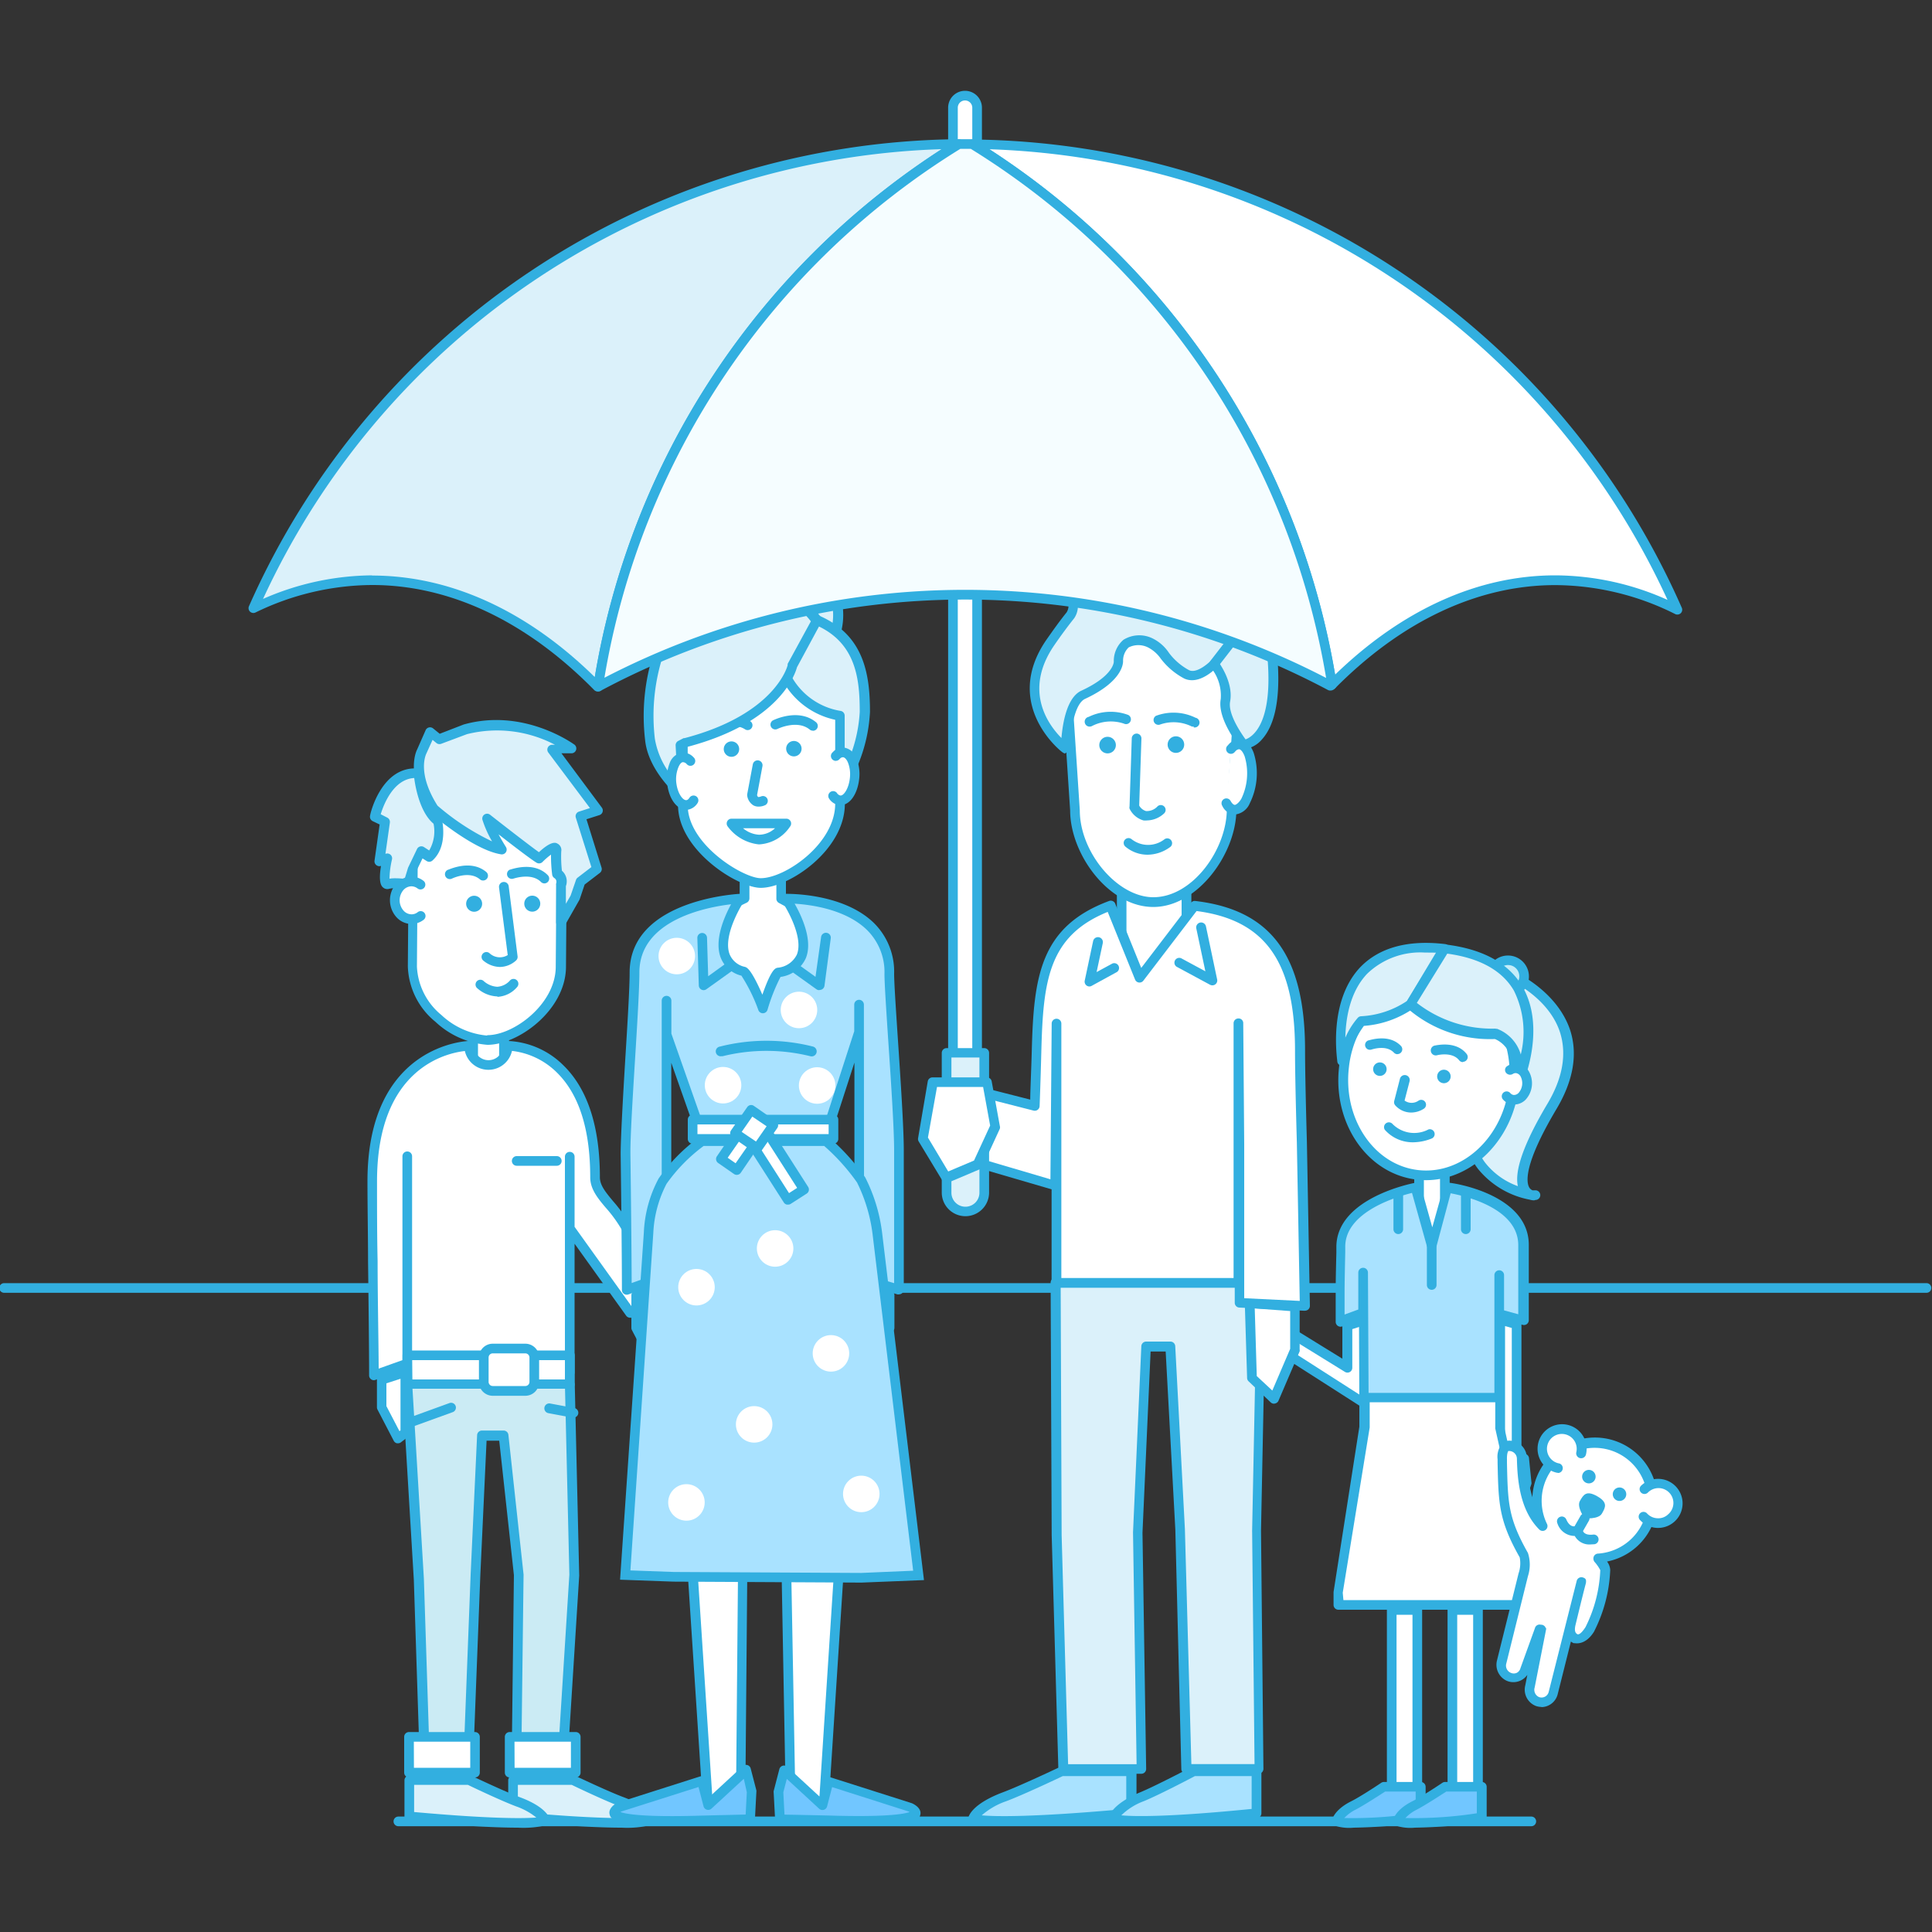 <svg id="Layer_1" data-name="Layer 1" xmlns="http://www.w3.org/2000/svg" xmlns:xlink="http://www.w3.org/1999/xlink" viewBox="0 0 200 200"><rect x="0" y="0" width="200" height="200" fill="#333333" stroke="none"/><defs><style>.cls-1{fill:none;}.cls-2{fill:#32afe0;}.cls-3{fill:#fff;}.cls-4{fill:#cbebf4;}.cls-5{fill:#6ebdff;}.cls-6{fill:#dbf1fa;}.cls-7{fill:#a9e2ff;}.cls-8{fill:#c5edf9;}.cls-9{fill:#71c6ff;}.cls-10{fill:#f5fdff;}.cls-11{clip-path:url(#clip-path);}</style><clipPath id="clip-path"><rect class="cls-1" x="300.11" y="0.09" width="200" height="200"/></clipPath></defs><title>1006</title><path class="cls-2" d="M199.43,133.83H.43a.5.5,0,0,1,0-1h199a.5.5,0,0,1,0,1Z"/><path class="cls-2" d="M158.52,189.05H41.24a.5.5,0,0,1,0-1H158.52a.5.5,0,0,1,0,1Z"/><rect class="cls-3" x="48.98" y="105.54" width="3.19" height="5.39"/><path class="cls-2" d="M52.17,111.44H49a.5.5,0,0,1-.5-.5v-5.39a.5.5,0,0,1,.5-.5h3.19a.5.5,0,0,1,.5.5v5.39A.5.5,0,0,1,52.17,111.44Zm-2.69-1h2.19V106H49.48Z"/><path class="cls-3" d="M50.43,107.66h0c-3.11,0-7.77-3.45-7.74-7.6l.08-10.58A7.56,7.56,0,0,1,50.37,82h.26a7.56,7.56,0,0,1,7.48,7.6L58,100.18C58,104.33,53.33,107.68,50.43,107.66Z"/><path class="cls-2" d="M50.46,108.16h0a8.84,8.84,0,0,1-5.38-2.38,7.7,7.7,0,0,1-2.86-5.72l.08-10.58a8,8,0,0,1,2.41-5.66,8.07,8.07,0,0,1,5.7-2.32h.26a8.06,8.06,0,0,1,8,8.1l-.08,10.58C58.5,104.61,53.64,108.16,50.46,108.16Zm0-1h0c2.72,0,7-3.18,7.07-7l.08-10.58a7.06,7.06,0,0,0-7-7.09h-.26a6.83,6.83,0,0,0-5,2,7,7,0,0,0-2.11,5l-.08,10.58a6.89,6.89,0,0,0,2.53,5,7.94,7.94,0,0,0,4.72,2.13Z"/><circle class="cls-2" cx="49.08" cy="93.55" r="0.83" transform="translate(-44.85 141.9) rotate(-89.55)"/><circle class="cls-2" cx="55.1" cy="93.55" r="0.83" transform="translate(-38.88 147.91) rotate(-89.55)"/><path class="cls-3" d="M65.23,135.92h3.46s-1.51-3.82-3.46-8c-1.4-3-3.63-4.17-3.63-6,0-13.82-9-13.61-9-13.61a2,2,0,0,1-4,0s-10,.11-10,14c0,2.82,0,5.62.06,8.25.06,5,.11,9.31.11,11.84l3.46-1.24v.93H59V127.2Z"/><path class="cls-2" d="M38.71,142.88a.5.5,0,0,1-.5-.5c0-2.78-.06-7.78-.11-11.84,0-2.63-.06-5.44-.06-8.26,0-14.24,10.43-14.52,10.53-14.52a.61.61,0,0,1,.35.14.5.5,0,0,1,.15.35,1.5,1.5,0,1,0,3,0,.5.5,0,0,1,.49-.49,8.64,8.64,0,0,1,5.77,2.53c2.5,2.44,3.77,6.34,3.77,11.58,0,.82.57,1.52,1.37,2.48a15.05,15.05,0,0,1,2.22,3.33c1.93,4.17,3.46,8,3.47,8.05a.5.5,0,0,1-.46.68H65.23a.5.5,0,0,1-.41-.21l-5.34-7.45v13.31a.5.5,0,0,1-.5.5H42.17a.5.5,0,0,1-.5-.5v-.22l-2.79,1A.5.5,0,0,1,38.71,142.88Zm9.42-34.08c-1.91.21-9.1,1.77-9.1,13.49,0,2.82,0,5.62.06,8.25,0,3.73.1,8.27.11,11.14l2.46-.88v-21.1a.5.5,0,0,1,1,0v21.88H58.48V119.74a.5.5,0,0,1,1,0V127l6,8.37h2.46c-.52-1.28-1.73-4.21-3.17-7.32A14,14,0,0,0,62.69,125c-.85-1-1.59-1.94-1.59-3.12,0-5-1.17-8.62-3.47-10.87A7.86,7.86,0,0,0,53,108.79a2.5,2.5,0,0,1-4.88,0Z"/><rect class="cls-3" x="42.17" y="140.3" width="16.81" height="3"/><path class="cls-2" d="M59,143.8H42.17a.5.5,0,0,1-.5-.5v-3a.5.5,0,0,1,.5-.5H59a.5.5,0,0,1,.5.5v3A.5.5,0,0,1,59,143.8Zm-16.31-1H58.48v-2H42.67Z"/><polygon class="cls-4" points="58.13 183.83 53.45 183.83 53.7 163.07 52.13 148.64 49.89 148.64 49.22 163.07 48.42 183.83 44.03 183.83 43.38 163.49 42.17 143.3 58.98 143.3 59.44 163.07 58.13 183.83"/><path class="cls-2" d="M58.13,184.33H53.45a.5.5,0,0,1-.5-.51l.25-20.76-1.52-13.92H50.37l-.65,14-.8,20.76a.5.5,0,0,1-.5.48H44a.5.5,0,0,1-.5-.48l-.66-20.34-1.21-20.18a.5.5,0,0,1,.5-.53H59a.5.5,0,0,1,.5.49l.46,19.77-1.31,20.81A.5.5,0,0,1,58.13,184.33Zm-4.18-1h3.71L58.94,163l-.45-19.24H42.7l1.18,19.66.64,19.87h3.42L48.72,163l.67-14.43a.5.5,0,0,1,.5-.48h2.24a.5.5,0,0,1,.5.45L54.2,163Z"/><rect class="cls-3" x="42.34" y="179.83" width="6.83" height="3.7"/><path class="cls-2" d="M49.18,184H42.34a.5.5,0,0,1-.5-.5v-3.7a.5.5,0,0,1,.5-.5h6.83a.5.5,0,0,1,.5.5v3.7A.5.5,0,0,1,49.18,184Zm-6.33-1h5.83v-2.7H42.84Z"/><rect class="cls-3" x="52.76" y="179.83" width="6.83" height="3.7"/><path class="cls-2" d="M59.6,184H52.76a.5.5,0,0,1-.5-.5v-3.7a.5.5,0,0,1,.5-.5H59.6a.5.5,0,0,1,.5.5v3.7A.5.5,0,0,1,59.6,184Zm-6.33-1H59.1v-2.7H53.26Z"/><rect class="cls-3" x="50.04" y="139.6" width="5.24" height="4.39" rx="0.92" ry="0.92"/><path class="cls-2" d="M54.36,144.49H51a1.43,1.43,0,0,1-1.42-1.42v-2.54A1.43,1.43,0,0,1,51,139.1h3.39a1.43,1.43,0,0,1,1.42,1.42v2.54A1.43,1.43,0,0,1,54.36,144.49ZM51,140.1a.43.43,0,0,0-.42.42v2.54a.43.43,0,0,0,.42.42h3.39a.43.43,0,0,0,.42-.42v-2.54a.43.43,0,0,0-.42-.42Z"/><path class="cls-2" d="M57.63,120.68H53.49a.5.5,0,0,1,0-1h4.15a.5.5,0,0,1,0,1Z"/><line class="cls-5" x1="42.63" y1="147.22" x2="46.71" y2="145.74"/><path class="cls-2" d="M42.63,147.72a.5.5,0,0,1-.17-1l4.08-1.48a.5.5,0,0,1,.34.94l-4.08,1.48A.5.5,0,0,1,42.63,147.72Z"/><line class="cls-3" x1="56.85" y1="145.79" x2="59.31" y2="146.25"/><path class="cls-2" d="M59.32,146.75h-.09l-2.46-.46a.5.5,0,0,1,.18-1l2.46.46a.5.5,0,0,1-.09,1Z"/><path class="cls-2" d="M50,91.15a.5.5,0,0,1-.32-.12c-1.11-.94-2.87-.09-2.89-.08a.5.5,0,0,1-.45-.9c.1,0,2.37-1.15,4,.22a.5.5,0,0,1-.32.88Z"/><path class="cls-2" d="M56.34,91.45A.5.5,0,0,1,56,91.3c-1-1-2.85-.34-2.87-.34a.5.5,0,0,1-.36-.93c.1,0,2.46-.94,3.94.57a.5.5,0,0,1-.36.85Z"/><path class="cls-2" d="M51.76,100.1a2.73,2.73,0,0,1-1.69-.63.5.5,0,1,1,.61-.79,1.56,1.56,0,0,0,1.88.19l-.9-7a.5.5,0,0,1,1-.13L53.58,99a.5.5,0,0,1-.16.43A2.54,2.54,0,0,1,51.76,100.1Z"/><path class="cls-2" d="M51.47,103.15a3.3,3.3,0,0,1-2.12-.9.5.5,0,0,1,.7-.71h0a2.3,2.3,0,0,0,1.42.61h0a1.9,1.9,0,0,0,1.33-.66.5.5,0,1,1,.72.7,2.85,2.85,0,0,1-2,1Z"/><polygon class="cls-3" points="41.99 142.04 41.99 148.31 41.21 148.91 39.53 145.68 39.53 142.83 41.99 142.04"/><path class="cls-2" d="M41.21,149.41h-.11a.5.5,0,0,1-.34-.26l-1.68-3.23a.5.5,0,0,1-.06-.23v-2.85a.5.5,0,0,1,.35-.48l2.46-.8a.5.5,0,0,1,.65.48v6.27a.5.5,0,0,1-.2.4l-.78.6A.5.5,0,0,1,41.21,149.41ZM40,145.56l1.35,2.59.11-.08v-5.34L40,143.2Z"/><path class="cls-6" d="M53.11,188V184.3h6.16s3.46,1.65,5.09,2.26c2.59,1,2.81,2,2.81,2S65.56,189.17,53.11,188Z"/><path class="cls-2" d="M64.36,189.2c-2.08,0-5.54-.15-11.3-.67a.5.5,0,0,1-.45-.5V184.3a.5.5,0,0,1,.5-.5h6.16a.5.5,0,0,1,.22,0s3.46,1.65,5.05,2.24c2.7,1,3.08,2.1,3.13,2.31a.5.5,0,0,1-.3.58A10.41,10.41,0,0,1,64.36,189.2Zm-10.75-1.62c8,.72,11.37.67,12.65.57A7,7,0,0,0,64.19,187c-1.5-.56-4.43-1.95-5-2.23H53.61Z"/><path class="cls-6" d="M42.37,188V184.3h6.16S52,186,53.62,186.56c2.59,1,2.81,2,2.81,2S54.81,189.17,42.37,188Z"/><path class="cls-2" d="M53.62,189.2c-2.08,0-5.54-.15-11.3-.67a.5.5,0,0,1-.45-.5V184.3a.5.5,0,0,1,.5-.5h6.16a.5.5,0,0,1,.22,0s3.46,1.65,5.05,2.24c2.7,1,3.08,2.1,3.13,2.31a.5.5,0,0,1-.3.58A10.41,10.41,0,0,1,53.62,189.2Zm-10.75-1.62c8,.72,11.37.67,12.65.57A7,7,0,0,0,53.44,187c-1.5-.56-4.43-1.95-5-2.23H42.87Z"/><path class="cls-6" d="M44.91,83.77S49.24,87.53,52,88a15.85,15.85,0,0,1-1.59-3.19s4.57,3.61,5.44,4.12c0,0,1.82-1.84,1.75-.75a13.91,13.91,0,0,0,.1,2.35,1,1,0,0,1,.39,1.15l0,3.81L59.5,93l.6-1.72,1.7-1.3-1.71-5.45,1.81-.58-4.73-6.31,2-.08s-5-3.69-11-2l-2.71,1-.91-.74-.9,2.07S42.53,80.06,44.91,83.77Z"/><path class="cls-2" d="M58.07,95.95l-.13,0a.5.5,0,0,1-.37-.48V91.63a.49.49,0,0,1,0-.16.46.46,0,0,0-.18-.57.52.52,0,0,1-.23-.36,15.1,15.1,0,0,1-.12-2.07,7.34,7.34,0,0,0-.88.76.5.5,0,0,1-.61.08c-.56-.33-2.52-1.83-3.94-2.94.38.71.76,1.3.76,1.31a.5.5,0,0,1,0,.54.5.5,0,0,1-.5.22c-2.88-.45-7.17-4.15-7.35-4.31a.51.51,0,0,1-.09-.11c-2.51-3.91-1.31-6.33-1.25-6.43l.88-2a.5.5,0,0,1,.77-.19l.69.56L48,75c6.15-1.73,11.24,1.93,11.46,2.08a.5.5,0,0,1-.27.9l-1.07,0L62.3,83.6a.5.5,0,0,1-.25.78l-1.34.43,1.56,5a.5.5,0,0,1-.17.55l-1.58,1.21L60,93.12l-1.47,2.58A.5.5,0,0,1,58.07,95.95Zm.51-4.24v1.85l.49-.85.56-1.63a.5.5,0,0,1,.17-.23l1.42-1.09-1.61-5.11a.5.5,0,0,1,.32-.63l1.14-.37-4.31-5.75a.5.5,0,0,1,.38-.8h.31A12.86,12.86,0,0,0,48.34,76l-2.67,1a.5.5,0,0,1-.49-.08l-.4-.33L44.14,78c-.05.11-1,2,1.15,5.4a25.2,25.2,0,0,0,5.65,3.7,11.19,11.19,0,0,1-1-2.24.5.5,0,0,1,.79-.52c1.13.89,4,3.12,5.06,3.88,1.26-1.18,1.74-1,1.9-.9a.75.75,0,0,1,.41.82,12.88,12.88,0,0,0,.07,2A1.45,1.45,0,0,1,58.59,91.71Z"/><path class="cls-6" d="M45.32,85s.57,2.42-.82,3.7l-.9-.57L42.69,90l-.48,1.56a5.51,5.51,0,0,0-2.05,0c-.71.23-.06-2.69-.06-2.69l-.83.34.58-4.1-1-.53s1.06-4.8,4.5-4.5C43.3,80,43.62,83.76,45.32,85Z"/><path class="cls-2" d="M42.21,92h-.09a4.84,4.84,0,0,0-1.8,0,.68.68,0,0,1-.68-.14c-.13-.12-.49-.44-.2-2.22a.51.51,0,0,1-.48-.08.5.5,0,0,1-.19-.46l.53-3.75L38.57,85a.5.5,0,0,1-.26-.55c0-.21,1.2-5.22,5-4.89a.5.5,0,0,1,.45.46c.08,1,.57,3.69,1.81,4.58a.5.5,0,0,1,.2.29c0,.11.62,2.72-1,4.19a.5.5,0,0,1-.61.05l-.42-.27-.66,1.36-.45,1.49A.5.5,0,0,1,42.21,92ZM41,90.92a7.38,7.38,0,0,1,.89.06l.35-1.15.93-1.94a.5.5,0,0,1,.72-.2l.54.35a3.92,3.92,0,0,0,.45-2.77c-1.38-1.15-1.87-3.69-2-4.73-2.16.12-3.17,2.76-3.47,3.75l.68.35a.5.5,0,0,1,.27.51l-.46,3.24h0a.5.5,0,0,1,.68.57,9.64,9.64,0,0,0-.26,2A4,4,0,0,1,41,90.92Z"/><path class="cls-3" d="M43.55,94.83a1.58,1.58,0,0,1-1,.33,2,2,0,0,1,0-3.9,1.58,1.58,0,0,1,1,.34"/><path class="cls-2" d="M42.59,95.65h0A2.12,2.12,0,0,1,41,94.9a2.63,2.63,0,0,1,0-3.42,2.16,2.16,0,0,1,1.6-.73,2.07,2.07,0,0,1,1.26.45.5.5,0,0,1-.61.79,1.08,1.08,0,0,0-.66-.24h0a1.13,1.13,0,0,0-.84.4,1.63,1.63,0,0,0,0,2.09,1.13,1.13,0,0,0,.84.41,1,1,0,0,0,.66-.23.5.5,0,0,1,.6.8A2.08,2.08,0,0,1,42.59,95.65Z"/><polygon class="cls-3" points="131.84 139.23 131.87 136.84 139.49 141.55 139.49 137.17 141.21 136.62 141.21 145.23 131.84 139.23"/><path class="cls-2" d="M141.21,145.73a.5.5,0,0,1-.27-.08l-9.37-6a.5.5,0,0,1-.23-.43l0-2.38a.5.5,0,0,1,.76-.42l6.86,4.23v-3.48a.5.5,0,0,1,.35-.48l1.72-.55a.5.5,0,0,1,.65.48v8.61a.5.5,0,0,1-.5.5ZM132.35,139l8.36,5.36v-7l-.72.23v4a.5.5,0,0,1-.76.43l-6.87-4.24Z"/><polygon class="cls-3" points="155.25 150.71 156.98 150.71 156.98 137.08 155.25 136.62 155.25 150.71"/><path class="cls-2" d="M157,151.21h-1.72a.5.5,0,0,1-.5-.5V136.62a.5.5,0,0,1,.63-.48l1.72.47a.5.5,0,0,1,.37.48v13.63A.5.5,0,0,1,157,151.21Zm-1.22-1h.72V137.47l-.72-.2Z"/><polygon class="cls-3" points="155.9 150.5 156.45 155.97 157.08 156.43 158.06 153.49 157.81 151.01 155.9 150.5"/><path class="cls-2" d="M157.08,156.93a.5.5,0,0,1-.29-.1l-.64-.46a.5.5,0,0,1-.2-.35l-.55-5.47A.5.5,0,0,1,156,150l1.91.51a.5.5,0,0,1,.37.43l.25,2.48a.51.51,0,0,1,0,.21l-1,2.94a.5.5,0,0,1-.32.32Zm-.62-5.76.43,4.25.66-2-.2-2Z"/><rect class="cls-3" x="146.9" y="120.64" width="2.67" height="7.55"/><path class="cls-2" d="M149.57,128.7H146.9a.5.5,0,0,1-.5-.5v-7.55a.5.5,0,0,1,.5-.5h2.67a.5.5,0,0,1,.5.5v7.55A.5.5,0,0,1,149.57,128.7Zm-2.17-1h1.67v-6.55H147.4Z"/><path class="cls-7" d="M149.9,122.92l-1.67,6-1.67-6s-7.67,1.45-7.77,6.08c-.07,3.21-.09,4.1-.09,4.93,0,.55,0,1.19,0,2.88l2.42-.88,0-4.17.09,17.91h14V136l2.47.67v-7.8C157.72,124,149.9,122.92,149.9,122.92Z"/><path class="cls-2" d="M155.25,150.17h-14a.5.5,0,0,1-.5-.5l-.06-13-1.75.64a.5.5,0,0,1-.67-.47c0-1.08,0-1.72,0-2.19v-.69c0-.78,0-1.6.07-4.28V129c.1-5,7.85-6.5,8.17-6.56a.5.5,0,0,1,.57.36l1.19,4.25,1.19-4.25a.5.5,0,0,1,.55-.36c.34,0,8.25,1.16,8.25,6.43v7.8a.5.5,0,0,1-.63.48l-1.84-.5v13A.5.5,0,0,1,155.25,150.17Zm-13.55-1h13V132a.5.5,0,0,1,1,0v3.65l1.47.4v-7.15c0-3.78-5.38-5.07-7-5.37L148.71,129a.52.52,0,0,1-1,0l-1.54-5.51c-1.58.39-6.84,1.94-6.91,5.5v.66c-.06,2.67-.07,3.48-.07,4.26v.68c0,.36,0,.82,0,1.49l1.42-.52,0-3.82a.5.5,0,0,1,.5-.5h0a.5.5,0,0,1,.5.5Z"/><rect class="cls-3" x="144.07" y="166.68" width="2.65" height="18.98"/><path class="cls-2" d="M146.72,186.16h-2.65a.5.5,0,0,1-.5-.5v-19a.5.5,0,0,1,.5-.5h2.65a.5.5,0,0,1,.5.5v19A.5.5,0,0,1,146.72,186.16Zm-2.15-1h1.65v-18h-1.65Z"/><rect class="cls-3" x="150.35" y="166.68" width="2.65" height="18.98"/><path class="cls-2" d="M153,186.16h-2.65a.5.5,0,0,1-.5-.5v-19a.5.5,0,0,1,.5-.5H153a.5.5,0,0,1,.5.5v19A.5.5,0,0,1,153,186.16Zm-2.15-1h1.65v-18h-1.65Z"/><path class="cls-2" d="M144.75,127.75a.5.5,0,0,1-.5-.5v-3.68a.5.5,0,0,1,1,0v3.68A.5.5,0,0,1,144.75,127.75Z"/><path class="cls-2" d="M148.21,133.52a.5.5,0,0,1-.5-.5V128.5a.5.5,0,0,1,1,0V133A.5.5,0,0,1,148.21,133.52Z"/><path class="cls-2" d="M151.74,127.75a.5.5,0,0,1-.5-.5v-3.68a.5.5,0,1,1,1,0v3.68A.5.5,0,0,1,151.74,127.75Z"/><polygon class="cls-3" points="155.25 147.77 155.25 144.65 141.21 144.65 141.21 147.77 138.55 164.8 138.55 166.14 146.22 166.14 150.86 166.14 159.07 166.14 159.07 164.77 155.25 147.77"/><path class="cls-2" d="M159.07,166.64H138.55a.5.5,0,0,1-.5-.5V164.8l2.67-17.11v-3a.5.5,0,0,1,.5-.5h14a.5.5,0,0,1,.5.5v3.06l3.8,16.94a.48.48,0,0,1,0,.11v1.37A.5.5,0,0,1,159.07,166.64Zm-20-1h19.52v-.82l-3.8-16.94a.48.48,0,0,1,0-.11v-2.61h-13v2.61L139,164.88Z"/><path class="cls-6" d="M156.33,100.92s9.94,4.19,4.32,13.61-1.8,9.23-1.8,9.23-8.29-.92-6.8-10.12S156.33,100.92,156.33,100.92Z"/><path class="cls-2" d="M158.82,124.26a1.58,1.58,0,0,1-.46-.07A9.07,9.07,0,0,1,153,121c-1.44-1.9-1.93-4.39-1.44-7.43,1.48-9.23,4.28-12.8,4.39-12.95a.5.5,0,0,1,.58-.15c.19.08,4.59,2,6,6.13.82,2.5.35,5.26-1.4,8.2-3.46,5.81-3.12,7.62-2.82,8.13a.7.7,0,0,0,.34.29l.3,0a.5.5,0,0,1,0,1Zm-2.32-22.71c-.68,1-2.77,4.74-4,12.16-.44,2.75,0,5,1.25,6.66a7.56,7.56,0,0,0,3.38,2.42c-.37-1.64.66-4.5,3.06-8.53,1.6-2.68,2-5.16,1.31-7.37C160.52,103.83,157.54,102.08,156.5,101.55Z"/><circle class="cls-8" cx="156.1" cy="101.07" r="1.67" transform="translate(37.28 244.12) rotate(-83.2)"/><path class="cls-2" d="M156.11,103.24l-.26,0a2.17,2.17,0,1,1,2.41-1.9h0a2.17,2.17,0,0,1-2.15,1.92Zm0-3.34a1.17,1.17,0,1,0,1.16,1.31h0a1.17,1.17,0,0,0-1-1.3Zm1.66,1.37h0Z"/><ellipse class="cls-3" cx="147.93" cy="111.46" rx="10.22" ry="8.84" transform="translate(19.74 245.16) rotate(-83.2)"/><path class="cls-2" d="M147.63,122.17a8.26,8.26,0,0,1-1-.06c-5.12-.61-8.71-5.88-8-11.75a11.51,11.51,0,0,1,3.59-7.18,8.72,8.72,0,0,1,7-2.36c5.11.61,8.71,5.88,8,11.75h0C156.55,118.06,152.36,122.17,147.63,122.17Zm.58-20.41a7.86,7.86,0,0,0-5.3,2.16,10.51,10.51,0,0,0-3.27,6.56c-.63,5.32,2.57,10.09,7.13,10.64s8.8-3.34,9.43-8.66h0c.63-5.32-2.57-10.09-7.13-10.64A7.32,7.32,0,0,0,148.21,101.76Zm8.49,10.75h0Z"/><circle class="cls-2" cx="142.84" cy="110.67" r="0.7" transform="translate(16.04 239.41) rotate(-83.2)"/><circle class="cls-2" cx="149.46" cy="111.43" r="0.7" transform="translate(21.13 246.65) rotate(-83.2)"/><path class="cls-2" d="M144.66,109.13a.5.5,0,0,1-.36-.16c-.81-.86-2.31-.32-2.33-.32a.5.5,0,0,1-.34-.94c.09,0,2.14-.76,3.4.57a.5.5,0,0,1-.36.84Z"/><path class="cls-2" d="M151.44,109.95a.5.5,0,0,1-.39-.19c-.72-.92-2.27-.53-2.29-.52a.5.5,0,0,1-.26-1c.09,0,2.2-.57,3.33.87a.5.5,0,0,1-.39.81Z"/><path class="cls-2" d="M146.08,115.17a2.22,2.22,0,0,1-1.65-.75.5.5,0,0,1-.1-.45l.59-2.29a.5.5,0,1,1,1,.25l-.52,2a1.25,1.25,0,0,0,1.46,0,.5.5,0,1,1,.51.86A2.46,2.46,0,0,1,146.08,115.17Z"/><path class="cls-2" d="M146.29,118.25a3.85,3.85,0,0,1-2.93-1.29.5.5,0,0,1,.78-.62,3.16,3.16,0,0,0,3.73.58.5.5,0,0,1,.36.93A5.31,5.31,0,0,1,146.29,118.25Z"/><path class="cls-6" d="M146,104a9.84,9.84,0,0,1-5.1,1.73,10.16,10.16,0,0,0-2,4.12s-2.21-13.12,10.6-11.59Z"/><path class="cls-2" d="M138.9,110.33h0a.5.5,0,0,1-.46-.42c0-.25-1-6.24,2.39-9.8,1.94-2,4.89-2.84,8.77-2.38a.5.5,0,0,1,.37.76l-3.49,5.74a.5.5,0,0,1-.13.14,10.35,10.35,0,0,1-5.16,1.83,10.93,10.93,0,0,0-1.77,3.76A.5.5,0,0,1,138.9,110.33Zm8.63-11.72a7.93,7.93,0,0,0-6,2.19c-1.81,1.9-2.22,4.67-2.26,6.62a7.82,7.82,0,0,1,1.3-2.07.5.5,0,0,1,.35-.15,9.35,9.35,0,0,0,4.73-1.58l3-5Q148.08,98.61,147.53,98.61ZM146,104h0Z"/><path class="cls-6" d="M146,104a12.78,12.78,0,0,0,8.82,3.07s2.8.8,2.3,5c0,0,5.23-12.23-7.58-13.76Z"/><path class="cls-2" d="M157.13,112.5l-.13,0a.5.5,0,0,1-.37-.54c.4-3.36-1.5-4.25-1.88-4.4a13,13,0,0,1-9.09-3.21.5.5,0,0,1-.07-.62L149.13,98a.5.5,0,0,1,.48-.23c3.88.46,6.56,1.93,8,4.37,2.46,4.26.12,9.85,0,10.09A.5.5,0,0,1,157.13,112.5Zm-2.3-6,.14,0a4.05,4.05,0,0,1,2.46,2.66,9.66,9.66,0,0,0-.71-6.61c-1.21-2.08-3.53-3.37-6.9-3.83l-3.15,5.1a12.69,12.69,0,0,0,8.16,2.66Z"/><path class="cls-3" d="M156.31,110.76l.11-.07a1,1,0,0,1,.62-.13,1.49,1.49,0,0,1,1.06,1.78c-.11.9-.75,1.57-1.44,1.48a1.06,1.06,0,0,1-.67-.36"/><path class="cls-2" d="M156.76,114.34h-.17a1.55,1.55,0,0,1-1-.52.5.5,0,0,1,.75-.67.56.56,0,0,0,.35.2.66.66,0,0,0,.52-.22,1.52,1.52,0,0,0,.2-1.7.66.66,0,0,0-.46-.34.53.53,0,0,0-.32.07.54.54,0,0,1-.73-.11.47.47,0,0,1,.1-.67l.16-.1a1.53,1.53,0,0,1,.92-.18,1.63,1.63,0,0,1,1.2.83,2.51,2.51,0,0,1-.35,2.91A1.67,1.67,0,0,1,156.76,114.34Z"/><path class="cls-9" d="M147.1,188.12v-3.19h-3.81s-2.14,1.41-3.15,1.93c-1.6.83-1.74,1.67-1.74,1.67S139.41,189.09,147.1,188.12Z"/><path class="cls-2" d="M140.14,189.2a4.83,4.83,0,0,1-2-.22.5.5,0,0,1-.25-.52c0-.11.23-1.12,2-2,1-.5,3.08-1.89,3.1-1.91a.5.5,0,0,1,.28-.08h3.81a.5.5,0,0,1,.5.5v3.19a.5.5,0,0,1-.44.5A59.57,59.57,0,0,1,140.14,189.2Zm-1-1a42.92,42.92,0,0,0,7.41-.49v-2.25h-3.16c-.48.31-2.18,1.42-3.07,1.88A4.06,4.06,0,0,0,139.19,188.17Zm7.91,0h0Z"/><path class="cls-9" d="M153.43,188.12v-3.19h-3.81s-2.14,1.41-3.15,1.93c-1.6.83-1.74,1.67-1.74,1.67S145.73,189.09,153.43,188.12Z"/><path class="cls-2" d="M146.47,189.2a4.83,4.83,0,0,1-2-.22.5.5,0,0,1-.25-.52c0-.11.23-1.12,2-2,1-.5,3.08-1.89,3.1-1.91a.5.5,0,0,1,.27-.08h3.81a.5.5,0,0,1,.5.5v3.19a.5.5,0,0,1-.44.5A59.58,59.58,0,0,1,146.47,189.2Zm-1-1a42.46,42.46,0,0,0,7.41-.49v-2.25h-3.16c-.48.31-2.18,1.42-3.07,1.88A4.06,4.06,0,0,0,145.52,188.17Zm7.91,0h0Z"/><path class="cls-3" d="M164.57,168.68a14.77,14.77,0,0,0,1.61-6.16c0-.31-.5-.93-.74-1.24a6,6,0,1,0-5.73-3.37c-1.77-1.82-2.11-4.68-2.16-7a1.31,1.31,0,0,0-1.22-1.3c-.73,0-.83.69-.81,1.41.1,4.45.08,6.1,2.24,9.92.33.6-.08,2-.08,2l-.92,3.73L155.45,172a1.31,1.31,0,0,0,.77,1.56,1.26,1.26,0,0,0,1.65-.88l1.5-4.12s0,0,0,0l.18,0c-.18,0-.1,0,0,0l-1.18,6a1.31,1.31,0,0,0,.77,1.56,1.26,1.26,0,0,0,1.65-.88l1.95-7.78,1-3.71-.19.73c-.39,1.55-.81,3.31-.87,3.54-.17.67-.13,1.31.5,1.6C163.16,169.62,163.87,169.78,164.57,168.68Z"/><path class="cls-2" d="M159.59,176.7a1.77,1.77,0,0,1-.6-.1,1.81,1.81,0,0,1-1.09-2.15l.21-1.07a1.79,1.79,0,0,1-.62.55,1.76,1.76,0,0,1-1.43.1,1.82,1.82,0,0,1-1.09-2.15l2.23-9a3.21,3.21,0,0,0,.12-1.66c-2.16-3.82-2.2-5.56-2.29-9.78v-.37a2.16,2.16,0,0,1,.44-1.6,1.09,1.09,0,0,1,.89-.33,1.8,1.8,0,0,1,1.7,1.78,14.91,14.91,0,0,0,.57,4.07,6.48,6.48,0,1,1,7.73,6.66,1.57,1.57,0,0,1,.33.87,15.35,15.35,0,0,1-1.69,6.41c-.87,1.37-1.84,1.19-2,1.17l-.1,0a1.73,1.73,0,0,1-.28-.17l-1.37,5.46a1.76,1.76,0,0,1-1.71,1.33Zm.46-8.18a.42.42,0,0,1,0,.16l-1.18,6a.82.82,0,0,0,.45,1,.76.76,0,0,0,1-.53l2.9-11.5a.5.5,0,0,1,.61-.36c.32.09.4.23.34.6h0l-.1.38-.09.35h0c-.28,1.1-.57,2.31-.74,3l-.13.54c-.18.7,0,.9.16,1s.45-.09.86-.72l.42.27-.42-.27a14.45,14.45,0,0,0,1.53-5.9,4.18,4.18,0,0,0-.59-.85.56.56,0,0,1-.09-.54.5.5,0,0,1,.41-.32,5.48,5.48,0,1,0-5.25-3.08.5.5,0,0,1-.81.57c-2-2-2.25-5.13-2.3-7.3a.81.81,0,0,0-.73-.81c-.13,0-.15,0-.16,0s-.16.22-.14.86v.37c.09,4.16.13,5.71,2.17,9.32a3.89,3.89,0,0,1,0,2.41l-2.23,9a.81.81,0,0,0,.46,1,.75.75,0,0,0,.62,0,.76.76,0,0,0,.38-.49l1.49-4.12a.5.5,0,0,1,.22-.31.51.51,0,0,1,.4-.06h.08a.54.54,0,0,1,.35.2A.5.5,0,0,1,160,168.53Z"/><circle class="cls-2" cx="167.66" cy="154.66" r="0.7" transform="translate(-34.73 49.46) rotate(-15.22)"/><circle class="cls-2" cx="164.48" cy="152.85" r="0.7" transform="translate(-58.97 130.79) rotate(-37.26)"/><path class="cls-2" d="M163.55,155.38c-.36.63.49,1.79.49,1.79s1.43.14,1.79-.49.65-1.14-.49-1.79S163.91,154.75,163.55,155.38Z"/><line class="cls-3" x1="164.04" y1="157.17" x2="163.33" y2="158.42"/><path class="cls-2" d="M163.33,158.92a.5.5,0,0,1-.43-.75l.71-1.24a.5.5,0,1,1,.87.5l-.71,1.24A.5.5,0,0,1,163.33,158.92Z"/><path class="cls-3" d="M163.33,158.42s.13,1.12,1.65.94"/><path class="cls-2" d="M164.66,159.88a1.72,1.72,0,0,1-1.83-1.4.5.5,0,0,1,1-.13c0,.15.18.62,1.09.51a.5.5,0,1,1,.12,1Z"/><path class="cls-3" d="M163.33,158.42s-1,.45-1.65-.94"/><path class="cls-2" d="M162.95,159a1.88,1.88,0,0,1-1.73-1.31.5.5,0,1,1,.92-.4c.37.85.86.73,1,.68a.5.5,0,0,1,.65.27.49.49,0,0,1-.26.65A1.5,1.5,0,0,1,162.95,159Z"/><path class="cls-3" d="M170.16,157a2,2,0,1,0,.07-2.88"/><path class="cls-2" d="M171.64,158.17h-.07a2.52,2.52,0,0,1-1.77-.79.5.5,0,1,1,.72-.69,1.53,1.53,0,0,0,1.08.48,1.46,1.46,0,0,0,1.1-.42,1.54,1.54,0,1,0-2.12-2.23.5.5,0,0,1-.69-.73,2.54,2.54,0,1,1,1.75,4.38Z"/><path class="cls-3" d="M161.29,152a2,2,0,1,1,2.45-1.52"/><path class="cls-2" d="M161.29,152.46h-.11a2.54,2.54,0,1,1,3-1.9.5.5,0,0,1-1-.23,1.54,1.54,0,1,0-1.85,1.15.5.5,0,0,1-.11,1Z"/><polygon class="cls-3" points="128.19 133.95 110.89 133.95 110.89 103.5 119.47 93.2 128.19 103.5 128.19 133.95"/><path class="cls-2" d="M128.19,134.45h-17.3a.5.5,0,0,1-.5-.5V103.49a.5.5,0,0,1,.12-.32l8.58-10.29a.46.46,0,0,1,.38-.18.5.5,0,0,1,.38.18l8.72,10.29a.5.5,0,0,1,.12.32V134A.5.5,0,0,1,128.19,134.45Zm-16.8-1h16.3V103.68L119.47,94l-8.09,9.69Z"/><polygon class="cls-6" points="130.33 183.12 122.79 183.12 122.17 158.34 121.17 139.41 118.66 139.41 117.8 158.64 118.18 183.12 110.09 183.12 109.4 158.91 109.3 132.78 130.59 132.78 130.08 158.45 130.33 183.12"/><path class="cls-2" d="M130.33,183.62h-7.54a.5.5,0,0,1-.5-.49l-.62-24.78-1-18.44h-1.56l-.84,18.76.38,24.44a.5.5,0,0,1-.5.51h-8.09a.5.5,0,0,1-.5-.49l-.69-24.21-.11-26.14a.5.5,0,0,1,.5-.5h21.29a.5.5,0,0,1,.5.51l-.51,25.67.25,24.65a.5.5,0,0,1-.5.5Zm-7-1h6.54l-.25-24.16.5-25.17H109.8l.1,25.63.67,23.71h7.09l-.37-24,.86-19.27a.5.5,0,0,1,.5-.48h2.51a.5.5,0,0,1,.5.47l1,18.93Z"/><path class="cls-3" d="M122.82,100.2s-.38,2-3.35,2-3.35-2-3.35-2V91h6.71Z"/><path class="cls-2" d="M119.47,102.72c-2.68,0-3.69-1.59-3.85-2.43V91a.5.5,0,0,1,.5-.5h6.71a.5.5,0,0,1,.5.5v9.21a.49.49,0,0,1,0,.09C123.16,101.14,122.15,102.72,119.47,102.72Zm-2.85-2.52s.39,1.52,2.85,1.52c2.31,0,2.79-1.33,2.85-1.58V91.49h-5.71v8.71Zm6.21,0h0Z"/><polygon class="cls-3" points="129.37 134.92 129.61 142.68 131.89 144.81 134.06 139.74 134.06 135.26 129.37 134.92"/><path class="cls-2" d="M131.89,145.31a.5.5,0,0,1-.34-.13L129.26,143a.5.5,0,0,1-.16-.35l-.24-7.76a.5.5,0,0,1,.15-.38.48.48,0,0,1,.38-.14l4.69.35a.5.5,0,0,1,.46.5v4.47a.5.5,0,0,1,0,.2L132.35,145a.5.5,0,0,1-.36.29Zm-1.79-2.86,1.61,1.5,1.85-4.32v-3.91l-3.67-.27Z"/><path class="cls-3" d="M123.65,93.77c7.77.91,10.91,5.75,10.91,15,0,3.17.19,9.52.19,9.52l.31,16.93-6.76-.33V118.44l-.1-12.51V132.8H109.36V105.93l-.14,16.78-7.83-2.29.66-4.55-1.62-3.11,6.68,1.7s.1-2.55.18-5.72c.19-7.23.7-12.42,7.65-15l3,7.46Z"/><path class="cls-2" d="M135.06,135.69h0l-6.76-.33a.5.5,0,0,1-.48-.5V133.3H109.36a.5.5,0,0,1-.5-.5v-9.68l-7.6-2.22a.5.5,0,0,1-.35-.55l.63-4.39L100,113a.5.5,0,0,1,.57-.72l6.08,1.55c0-.94.1-2.87.16-5.1.2-7.62.86-12.81,8-15.46a.5.5,0,0,1,.64.28l2.69,6.65,5.15-6.74a.48.48,0,0,1,.46-.19c7.85.92,11.35,5.69,11.35,15.47,0,3.13.19,9.44.19,9.5l.31,16.93a.5.5,0,0,1-.5.51Zm-6.26-1.3,5.75.28-.3-16.39c0-.06-.19-6.38-.19-9.53,0-9.17-3.05-13.51-10.19-14.44l-5.51,7.21a.5.5,0,0,1-.86-.12l-2.83-7c-6.12,2.48-6.68,7.12-6.87,14.37-.08,3.18-.18,5.73-.18,5.73a.5.5,0,0,1-.62.47l-5.6-1.43,1.1,2.12a.5.5,0,0,1,.05.3l-.59,4.12,6.78,2,.13-16.12a.5.5,0,0,1,.5-.5h0a.5.5,0,0,1,.5.5V132.3H127.7V105.93a.5.5,0,0,1,.5-.5.48.48,0,0,1,.5.5l.1,12.52Z"/><polyline class="cls-3" points="113.64 97.52 112.78 101.62 115.35 100.23"/><path class="cls-2" d="M112.78,102.12a.5.5,0,0,1-.49-.6l.87-4.1a.5.5,0,1,1,1,.21l-.64,3,1.62-.88a.5.5,0,0,1,.47.88L113,102.06A.5.5,0,0,1,112.78,102.12Z"/><polyline class="cls-3" points="124.33 96.01 125.5 101.51 122.05 99.65"/><path class="cls-2" d="M125.5,102a.5.5,0,0,1-.24-.06l-3.45-1.86a.5.5,0,0,1,.47-.88l2.5,1.35-.94-4.44a.5.5,0,1,1,1-.21l1.16,5.5a.5.5,0,0,1-.49.6Z"/><path class="cls-7" d="M117.16,187.74v-4.35H110s-4,1.92-5.94,2.64c-3,1.13-3.28,2.28-3.28,2.28S102.64,189.06,117.16,187.74Z"/><path class="cls-2" d="M104,189a12,12,0,0,1-3.46-.25.5.5,0,0,1-.3-.58c.05-.24.48-1.47,3.6-2.64,1.86-.7,5.86-2.6,5.9-2.62a.5.5,0,0,1,.22,0h7.19a.5.5,0,0,1,.5.5v4.35a.5.5,0,0,1-.45.5C110.47,188.85,106.43,189,104,189Zm-2.41-1.08c1.35.13,5.16.23,15-.66v-3.4h-6.57c-.65.31-4.12,1.95-5.88,2.61A7.52,7.52,0,0,0,101.61,187.94Zm15.55-.2h0Z"/><path class="cls-7" d="M130.08,187.74v-4.35h-6.49s-3.65,1.92-5.37,2.64c-2.73,1.13-3,2.28-3,2.28S117,189.06,130.08,187.74Z"/><path class="cls-2" d="M118.22,189a10,10,0,0,1-3.17-.26.5.5,0,0,1-.29-.56c0-.14.37-1.44,3.27-2.64,1.68-.7,5.29-2.6,5.33-2.62a.5.5,0,0,1,.23-.06h6.49a.5.5,0,0,1,.5.5v4.35a.5.5,0,0,1-.45.5C124.06,188.85,120.41,189,118.22,189Zm-2.16-1.08c1.22.12,4.65.22,13.51-.66v-3.4h-5.87c-.63.33-3.72,1.95-5.3,2.6A6.55,6.55,0,0,0,116.06,187.94Zm14-.2h0Z"/><path class="cls-3" d="M119.39,93.39h0c-4.16,0-8.11-5.07-8.11-9.46l-.86-13.15a8.32,8.32,0,0,1,8.06-8.51h1.81a8.32,8.32,0,0,1,8.06,8.51l-.86,13C127.49,88.24,123.63,93.39,119.39,93.39Z"/><path class="cls-2" d="M119.39,93.89c-4.63,0-8.61-5.48-8.61-10l-.86-13.11a8.81,8.81,0,0,1,8.56-9h1.81a8.8,8.8,0,0,1,8.56,9l-.86,13C128,88.32,124,93.89,119.39,93.89Zm-.91-31.12a7.8,7.8,0,0,0-7.56,8l.86,13.11c0,4.39,3.91,9,7.61,9,4.1,0,7.61-5,7.61-9.12l.86-13a7.8,7.8,0,0,0-7.56-8Z"/><circle class="cls-2" cx="114.66" cy="77.13" r="0.86" transform="translate(-20.96 103.67) rotate(-45)"/><circle class="cls-2" cx="121.73" cy="77.08" r="0.86"/><path class="cls-2" d="M118.78,88.48a3.56,3.56,0,0,1-2.27-.83.5.5,0,1,1,.63-.78,2.76,2.76,0,0,0,3.42,0,.5.5,0,0,1,.62.78A4,4,0,0,1,118.78,88.48Z"/><path class="cls-2" d="M118.75,84.93a1.76,1.76,0,0,1-.38,0,2.3,2.3,0,0,1-1.44-1.22.5.5,0,0,1,0-.23l.23-7.06a.51.51,0,0,1,.52-.48.5.5,0,0,1,.48.52l-.23,6.93a1.2,1.2,0,0,0,.7.57,1.51,1.51,0,0,0,1.21-.5.5.5,0,0,1,.65.76A2.66,2.66,0,0,1,118.75,84.93Z"/><path class="cls-6" d="M131.81,69.07c-.14-2.93-.67-5.14-2.44-5.14.2-.94-8.32-12.48-18-2.73-.63.64.11,1.65-.54,2.47s-1.37,1.79-2.08,2.82c-4.43,6.46,1.6,11,1.6,11s0-4.69,1.82-5.52c3.76-1.74,3.65-3.44,3.65-3.44s-.11-3.06,3.27-1.91c1.26.43,1.86,2.31,3.8,3.24,1.23.59,2.84-1.13,2.84-1.13h0s1.52,2,1.18,3.8,1.89,4.56,1.89,4.56S132.19,76.9,131.81,69.07Z"/><path class="cls-2" d="M110.32,78a.5.5,0,0,1-.3-.1c-.06,0-6.36-4.87-1.71-11.65.7-1,1.41-2,2.1-2.85a1.31,1.31,0,0,0,.17-1,1.83,1.83,0,0,1,.41-1.53c5.3-5.33,10.16-4.42,13.31-2.73a13.39,13.39,0,0,1,5.44,5.34c2,.31,2.44,3.12,2.56,5.59h0c.17,3.55-.39,6.07-1.67,7.48a2.86,2.86,0,0,1-1.85,1,.5.5,0,0,1-.41-.18c-.24-.3-2.37-3-2-5a4.58,4.58,0,0,0-.78-2.94c-.65.55-1.86,1.34-3,.81a7.39,7.39,0,0,1-2.43-2.06,3.62,3.62,0,0,0-1.32-1.16,2.24,2.24,0,0,0-2,0,1.9,1.9,0,0,0-.58,1.42c0,.19,0,2.08-3.94,3.91-1.1.51-1.52,3.38-1.53,5.07a.5.5,0,0,1-.5.5Zm15.38-9.76h0a.5.5,0,0,1,.37.19c.07.09,1.65,2.18,1.27,4.2-.22,1.18.94,3,1.6,3.91.67-.24,2.63-1.46,2.34-7.4-.16-3.23-.76-4.67-1.94-4.67a.5.5,0,0,1-.49-.6,13,13,0,0,0-6.87-5.6c-3.53-1.11-7,0-10.31,3.33-.14.14-.15.34-.12.77A2.22,2.22,0,0,1,111.2,64c-.68.85-1.37,1.79-2.06,2.79-3.21,4.67-.66,8.2.74,9.61.13-1.54.56-4.21,2.06-4.9,3.3-1.52,3.36-2.94,3.36-3a2.89,2.89,0,0,1,1-2.27,3.12,3.12,0,0,1,3-.15A4.31,4.31,0,0,1,121,67.57a6.38,6.38,0,0,0,2.1,1.81c.74.35,1.91-.64,2.26-1A.5.5,0,0,1,125.71,68.2Z"/><path class="cls-3" d="M127.4,77.57l.14-.16a1,1,0,0,1,.77-.35c.85.07,1.42,1.63,1.28,3.5s-1,3.32-1.81,3.26a1.1,1.1,0,0,1-.82-.64"/><path class="cls-2" d="M127.84,84.32h-.1a1.54,1.54,0,0,1-1.21-.9.5.5,0,1,1,.87-.49c.14.24.29.38.42.39s.46-.24.69-.65a6.07,6.07,0,0,0,.34-4.36c-.16-.44-.39-.73-.58-.75a.57.57,0,0,0-.37.2l-.11.12a.5.5,0,0,1-.78-.62l.18-.2a1.44,1.44,0,0,1,1.16-.5c.62,0,1.13.55,1.44,1.4a7,7,0,0,1-.41,5.19A1.89,1.89,0,0,1,127.84,84.32Z"/><line class="cls-8" x1="129.37" y1="63.93" x2="125.71" y2="68.7"/><path class="cls-2" d="M125.71,69.2a.5.5,0,0,1-.4-.8L129,63.63a.5.5,0,0,1,.79.61L126.1,69A.5.5,0,0,1,125.71,69.2Z"/><path class="cls-2" d="M112.89,75.21a.5.5,0,0,1-.19-1,5.19,5.19,0,0,1,4.09-.2.5.5,0,1,1-.44.9,4.24,4.24,0,0,0-3.27.23A.5.5,0,0,1,112.89,75.21Z"/><path class="cls-2" d="M123.57,75.21a.5.5,0,0,1-.19,0A4.24,4.24,0,0,0,120.1,75a.5.5,0,0,1-.43-.9,5.2,5.2,0,0,1,4.09.2.5.5,0,0,1-.19,1Z"/><polygon class="cls-3" points="71.87 134.04 70.6 137.32 70.6 137.32 72.43 139.62 73.57 139.1 74.33 138.16 71.87 134.04"/><path class="cls-2" d="M72.43,140.12a.5.5,0,0,1-.39-.19l-1.83-2.29a.5.5,0,0,1-.08-.49l1.27-3.28a.5.5,0,0,1,.42-.32.48.48,0,0,1,.47.24l2.46,4.12a.5.5,0,0,1,0,.57l-.75.94a.51.51,0,0,1-.18.14l-1.15.52A.5.5,0,0,1,72.43,140.12Zm-1.26-2.88L72.58,139l.68-.31.46-.58L72,135.17Z"/><path class="cls-3" d="M84,94.74s1.5,11-5.48,10.27c-6.1,0-5.16-10.27-5.16-10.27L77.07,93V89.8h3.79V93Z"/><path class="cls-2" d="M79.16,105.54q-.32,0-.67,0h0A4.56,4.56,0,0,1,75,104c-2.67-2.92-2.14-9-2.12-9.29a.5.5,0,0,1,.29-.41l3.4-1.58V89.8a.5.5,0,0,1,.5-.5h3.79a.5.5,0,0,1,.5.5v2.93l2.9,1.57a.5.5,0,0,1,.26.37c0,.27.87,6.58-1.91,9.47A4.6,4.6,0,0,1,79.16,105.54Zm-5.3-10.47c-.07,1.21-.19,6,1.88,8.24a3.59,3.59,0,0,0,2.8,1.2,3.83,3.83,0,0,0,3.35-1.06c2.16-2.24,1.79-7.22,1.67-8.39l-2.93-1.59a.5.5,0,0,1-.26-.44V90.3H77.58V93a.5.5,0,0,1-.29.45Z"/><polygon class="cls-3" points="85.21 187.88 81.87 187.88 81.36 160 80.29 136.77 77 136.77 76.88 160.38 76.64 187.88 73.33 187.88 71.55 160.64 69.55 128.65 88.66 128.65 87.01 160 85.21 187.88"/><path class="cls-2" d="M85.21,188.38H81.87a.5.5,0,0,1-.5-.49L80.86,160l-1-22.74H77.49l-.11,23.11-.24,27.5a.5.5,0,0,1-.5.5H73.33a.5.5,0,0,1-.5-.47l-1.78-27.23-2-32a.5.5,0,0,1,.5-.53H88.66a.5.5,0,0,1,.5.53L87.51,160l-1.8,27.88A.5.5,0,0,1,85.21,188.38Zm-2.85-1h2.38L86.51,160l1.62-30.82H70.08l2,31.47,1.75,26.76h2.35l.24-27,.11-23.61a.5.5,0,0,1,.5-.5h3.29a.5.5,0,0,1,.5.48L81.86,160Z"/><polygon class="cls-3" points="68.78 133.13 68.78 140.58 67.86 141.29 65.86 137.46 65.86 134.07 68.78 133.13"/><path class="cls-2" d="M67.86,141.79h-.11a.5.5,0,0,1-.33-.26l-2-3.83a.5.5,0,0,1-.06-.23v-3.38a.5.5,0,0,1,.35-.48l2.92-.95a.5.5,0,0,1,.65.48v7.45a.5.5,0,0,1-.2.4l-.93.71A.5.5,0,0,1,67.86,141.79Zm-1.49-4.45L68,140.53l.26-.2v-6.51l-1.92.62Z"/><polygon class="cls-3" points="89.16 133.13 89.16 140.58 90.09 141.29 92.08 137.46 92.08 134.07 89.16 133.13"/><path class="cls-2" d="M90.09,141.79a.5.5,0,0,1-.3-.1l-.92-.71a.5.5,0,0,1-.2-.4v-7.45a.5.5,0,0,1,.65-.48l2.92.95a.5.5,0,0,1,.35.48v3.38a.5.5,0,0,1-.06.23l-2,3.83a.5.5,0,0,1-.34.26Zm-.42-1.46.26.2,1.66-3.19v-2.9l-1.92-.62Z"/><path class="cls-7" d="M85.38,117.9l3.57-11v25.44l4.11,1.21V119.12c0-3.95-1-16.1-1-18.29,0-8.05-10.71-7.8-10.71-7.8s4.55,6.59-.76,7.64c-.46.09-1.61,3.73-1.61,3.73s-1.46-3.67-2-3.83c-4.48-1.33-.37-7.54-.37-7.54s-10.91.45-10.91,7.64c0,3.35-1,15.69-.93,18.8.08,5.89.13,11.06.13,14.06L69,132.06V107.13l3.79,10.76Z"/><path class="cls-2" d="M93.06,134l-.14,0-4.11-1.21a.5.5,0,0,1-.36-.48V110l-2.59,8a.5.5,0,0,1-.48.35H72.78a.5.5,0,0,1-.47-.33l-2.82-8v22a.5.5,0,0,1-.33.47L65.05,134a.5.5,0,0,1-.67-.47c0-3.27-.07-9.23-.13-14.05,0-1.62.23-5.74.47-9.71.23-3.68.46-7.49.46-9.1,0-7.58,11.28-8.13,11.39-8.14a.5.5,0,0,1,.44.78s-2.23,3.41-1.49,5.45a2.19,2.19,0,0,0,1.59,1.33c.19.05.64.19,1.81,2.88.93-2.66,1.34-2.74,1.57-2.79a2.45,2.45,0,0,0,2-1.36c.68-1.68-.89-4.55-1.55-5.51a.5.5,0,0,1,.4-.78c.24,0,5.91-.1,9.11,3a7.08,7.08,0,0,1,2.11,5.27c0,.92.18,3.64.39,6.8.29,4.31.61,9.21.61,11.48v14.41a.5.5,0,0,1-.5.5Zm-3.61-2.09,3.11.92V119.12c0-2.25-.32-7.12-.61-11.42-.21-3.17-.39-5.92-.39-6.87a6.12,6.12,0,0,0-1.81-4.56c-2.19-2.14-5.81-2.62-7.49-2.72.73,1.28,1.91,3.8,1.16,5.64a3.36,3.36,0,0,1-2.62,1.94,19.35,19.35,0,0,0-1.35,3.41.5.5,0,0,1-.46.35.49.49,0,0,1-.48-.31A17.34,17.34,0,0,0,76.75,101a3.06,3.06,0,0,1-2.16-1.91c-.66-1.81.4-4.21,1.09-5.48-2.57.3-9.49,1.63-9.49,7.05,0,1.64-.22,5.29-.46,9.16s-.49,8-.47,9.64c.06,4.5.12,10,.13,13.36l3.11-1.11V103.59a.5.5,0,0,1,1,0V107l3.64,10.35H85l3.43-10.59V104a.5.5,0,1,1,1,0Z"/><path class="cls-2" d="M72.84,102.5a.5.5,0,0,1-.5-.48l-.15-4.92a.5.5,0,0,1,.48-.52.51.51,0,0,1,.52.48l.12,4,1.83-1.32a.5.5,0,0,1,.58.81l-2.6,1.86A.5.5,0,0,1,72.84,102.5Z"/><path class="cls-2" d="M84.81,102.5a.5.5,0,0,1-.29-.09l-2.6-1.86a.5.5,0,0,1,.58-.81l1.92,1.38L85,97a.5.5,0,1,1,1,.13l-.65,4.92a.5.5,0,0,1-.5.43Z"/><rect class="cls-3" x="71.7" y="115.9" width="14.58" height="2"/><path class="cls-2" d="M86.28,118.4H71.7a.5.5,0,0,1-.5-.5v-2a.5.5,0,0,1,.5-.5H86.28a.5.5,0,0,1,.5.5v2A.5.5,0,0,1,86.28,118.4Zm-14.08-1H85.78v-1H72.2Z"/><path class="cls-7" d="M89.15,122.15a22.56,22.56,0,0,0-3.64-4H72.68a17.77,17.77,0,0,0-4.07,4.14,12.67,12.67,0,0,0-1.45,5.36h0l-2.43,35.42,5,.18h7.11l5.84.06,6.49,0,5.93-.25-4.27-35.45h0A17,17,0,0,0,89.15,122.15Z"/><path class="cls-2" d="M89.18,163.83l-19.46-.1-5.53-.2,2.46-35.93a13,13,0,0,1,1.53-5.6,18.1,18.1,0,0,1,4.2-4.27l.13-.09H85.7l.14.12a22.79,22.79,0,0,1,3.73,4.13h0a17.3,17.3,0,0,1,1.74,5.68l4.34,36Zm-23.92-1.26,4.48.16,19.42.1,5.37-.23-4.21-34.91a16.64,16.64,0,0,0-1.6-5.28,21.37,21.37,0,0,0-3.4-3.78H72.84A17.23,17.23,0,0,0,69,122.55a12.21,12.21,0,0,0-1.37,5.1Z"/><path class="cls-2" d="M74.67,109.34a.5.5,0,0,1-.14-1,19.6,19.6,0,0,1,9.63,0,.5.5,0,1,1-.27,1,18.91,18.91,0,0,0-9.09,0Z"/><rect class="cls-3" x="77.18" y="119.8" width="6.79" height="2" transform="translate(22.34 253.82) rotate(-122.65)"/><path class="cls-2" d="M81.56,124.7h-.11a.5.5,0,0,1-.31-.22l-3.66-5.72a.5.5,0,0,1,.15-.69L79.31,117a.5.5,0,0,1,.69.15l3.66,5.72a.5.5,0,0,1-.15.69l-1.68,1.08A.5.5,0,0,1,81.56,124.7Zm-3-6.07,3.12,4.88.84-.54-3.12-4.88Z"/><rect class="cls-3" x="74.68" y="118.08" width="3.58" height="2" transform="translate(217.89 124.39) rotate(124.86)"/><path class="cls-2" d="M76.27,121.62a.5.5,0,0,1-.29-.09l-1.64-1.14a.5.5,0,0,1-.12-.7l2-2.93a.5.5,0,0,1,.7-.12l1.64,1.14a.5.5,0,0,1,.12.7l-2,2.93A.5.5,0,0,1,76.27,121.62Zm-.94-1.77.82.57,1.47-2.11-.82-.57Z"/><rect class="cls-3" x="76.61" y="115.49" width="2.92" height="2.81" transform="translate(218.61 119.65) rotate(124.86)"/><path class="cls-2" d="M78.39,119.4a.5.5,0,0,1-.29-.09l-2.3-1.6a.5.5,0,0,1-.12-.7l1.67-2.4a.5.5,0,0,1,.32-.21.49.49,0,0,1,.37.08l2.3,1.6a.5.5,0,0,1,.12.7l-1.67,2.4a.5.5,0,0,1-.32.21Zm-1.61-2.23,1.48,1,1.1-1.58-1.48-1Z"/><circle class="cls-3" cx="89.16" cy="154.65" r="1.89"/><circle class="cls-3" cx="78.07" cy="147.45" r="1.89"/><circle class="cls-3" cx="86.02" cy="140.1" r="1.89"/><circle class="cls-3" cx="71.06" cy="155.53" r="1.89"/><circle class="cls-3" cx="72.1" cy="133.25" r="1.89"/><circle class="cls-3" cx="80.24" cy="129.24" r="1.89"/><circle class="cls-3" cx="74.85" cy="112.34" r="1.89"/><circle class="cls-3" cx="82.71" cy="104.55" r="1.89"/><circle class="cls-3" cx="84.59" cy="112.37" r="1.89"/><circle class="cls-3" cx="70.06" cy="98.97" r="1.89"/><path class="cls-9" d="M76,188.38l1.68,0,.15-2.85-.59-2.27-4,3.65-.65-2.47-8.48,2.7s-3.79,1.75,8.58,1.37Z"/><path class="cls-2" d="M69.5,189c-6.11,0-6.29-.74-6.4-1.21s.34-.95.82-1.17l8.54-2.72a.5.5,0,0,1,.64.35l.44,1.67,3.35-3.09a.5.5,0,0,1,.82.24l.59,2.27a.52.52,0,0,1,0,.15l-.15,2.85a.5.5,0,0,1-.49.47l-1.68,0h0l-3.27.07C71.5,189,70.43,189,69.5,189Zm6.48-.63h0Zm-11.75-.79c.54.2,2.36.56,8.46.37l4.5-.11.12-2.31L77,184.14l-3.35,3.09a.5.5,0,0,1-.82-.24l-.52-2-8,2.54Z"/><path class="cls-9" d="M82.42,188.38l-1.68,0-.15-2.85.59-2.27,4,3.65.65-2.47,8.48,2.7s3.79,1.75-8.58,1.37Z"/><path class="cls-2" d="M88.9,189c-.93,0-2,0-3.22-.05l-3.27-.07h0l-1.68,0a.5.5,0,0,1-.49-.47l-.15-2.85a.52.52,0,0,1,0-.15l.59-2.27a.5.5,0,0,1,.82-.24l3.35,3.09.44-1.67a.5.5,0,0,1,.63-.35l8.48,2.7c.53.24,1,.67.87,1.19S95,189,88.9,189Zm-6.47-1.13,3.27.07c6.08.19,7.91-.16,8.46-.36l-.09-.05L86.14,185l-.52,2a.5.5,0,0,1-.82.24l-3.35-3.09-.36,1.39.12,2.31Z"/><circle class="cls-6" cx="80.25" cy="63.68" r="6.48" transform="translate(-21.53 75.4) rotate(-45)"/><path class="cls-2" d="M80.25,70.67a7,7,0,1,1,4.94-2A7,7,0,0,1,80.25,70.67Zm0-13a6,6,0,1,0,4.23,1.75A6,6,0,0,0,80.25,57.7Z"/><path class="cls-3" d="M78.75,91.41h0c-2,0-8.07-3.63-8.07-8.07V70.14A7.33,7.33,0,0,1,78,62.83h1.65A7.33,7.33,0,0,1,87,70.14V83.21C87,87.72,81.4,91.41,78.75,91.41Z"/><path class="cls-2" d="M78.75,91.91c-2.35,0-8.56-3.89-8.56-8.56V70.14A7.82,7.82,0,0,1,78,62.33h1.65a7.82,7.82,0,0,1,7.81,7.81V83.21C87.46,88,81.69,91.91,78.75,91.91ZM78,63.33a6.82,6.82,0,0,0-6.81,6.81V83.35c0,4.08,5.77,7.56,7.56,7.56,2.54,0,7.71-3.57,7.71-7.71V70.14a6.82,6.82,0,0,0-6.81-6.81Z"/><path class="cls-2" d="M78.52,83.5a1.09,1.09,0,0,1-.53-.13,1.41,1.41,0,0,1-.64-1,.5.5,0,0,1,0-.15l.58-3.09a.5.5,0,0,1,1,.18l-.56,3a.38.38,0,0,0,.12.2s.13,0,.31-.07a.5.5,0,0,1,.43.9A1.62,1.62,0,0,1,78.52,83.5Z"/><path class="cls-6" d="M87,81.5V74.09a7.63,7.63,0,0,1-5.56-3.91,19.14,19.14,0,0,1,3.18-6c4.48,1.95,4.92,5.89,4.92,9.49A15.93,15.93,0,0,1,87,81.5Z"/><path class="cls-2" d="M87,82l-.14,0a.5.5,0,0,1-.36-.48v-7a8.13,8.13,0,0,1-5.51-4.12.5.5,0,0,1,0-.4,19.49,19.49,0,0,1,3.29-6.13.5.5,0,0,1,.56-.12c4.58,2,5.22,6,5.22,9.95a16.31,16.31,0,0,1-2.62,8.07A.5.5,0,0,1,87,82Zm-5-11.86A7.12,7.12,0,0,0,87,73.59a.5.5,0,0,1,.44.5v5.49A15.13,15.13,0,0,0,89,73.7c0-3.3-.34-7-4.27-8.87A21.1,21.1,0,0,0,81.95,70.14Z"/><path class="cls-3" d="M86.46,78.26l.12-.12a.92.92,0,0,1,.66-.26c.75,0,1.28,1.2,1.19,2.57s-.77,2.44-1.52,2.39a1,1,0,0,1-.73-.47"/><path class="cls-2" d="M87,83.35h-.08a1.49,1.49,0,0,1-1.1-.69.5.5,0,0,1,.82-.57.56.56,0,0,0,.35.26c.34.05.9-.72,1-1.92a3.28,3.28,0,0,0-.23-1.54c-.14-.3-.32-.49-.49-.5a.41.41,0,0,0-.3.13l-.08.08a.5.5,0,1,1-.74-.68l.16-.16a1.44,1.44,0,0,1,1-.38,1.64,1.64,0,0,1,1.33,1.08,4.25,4.25,0,0,1,.32,2C88.82,82.15,88,83.35,87,83.35Z"/><path class="cls-2" d="M84.15,75.64a.5.5,0,0,1-.32-.11c-1.3-1.07-3.33-.08-3.35-.07a.5.5,0,0,1-.44-.9c.11-.05,2.63-1.28,4.43.2a.5.5,0,0,1-.32.89Z"/><path class="cls-2" d="M73.55,75.86a.5.5,0,0,1-.27-.92c.1-.06,2.49-1.54,4.43-.25a.5.5,0,0,1-.55.83c-1.4-.93-3.33.25-3.34.27A.5.5,0,0,1,73.55,75.86Z"/><path class="cls-2" d="M78.61,87.41h-.07a4.62,4.62,0,0,1-3.22-1.87.5.5,0,0,1,.41-.79H81.4a.5.5,0,0,1,.39.81A4.13,4.13,0,0,1,78.61,87.41Zm-1.69-1.67a2.83,2.83,0,0,0,1.65.67,2.45,2.45,0,0,0,1.66-.67Z"/><path class="cls-2" d="M71.55,70.6H71a.5.5,0,0,1,.06-1,16.74,16.74,0,0,0,8.63-2.1.5.5,0,0,1,.53.85A17.18,17.18,0,0,1,71.55,70.6Z"/><circle class="cls-2" cx="75.72" cy="77.54" r="0.8" transform="translate(-32.65 76.26) rotate(-45)"/><circle class="cls-2" cx="82.18" cy="77.5" r="0.8" transform="translate(-23.72 38.2) rotate(-22.96)"/><path class="cls-6" d="M70.7,82.21l-.26-5.09.56-.29c9.91-2.61,11-7.94,11-7.94l2.55-4.69c-4.63-6.37-14.49-1.27-16.26,3a21,21,0,0,0-1,9.31C67.6,79.68,70.7,82.21,70.7,82.21Z"/><path class="cls-2" d="M70.7,82.71a.5.5,0,0,1-.32-.11c-.13-.11-3.27-2.7-3.6-6A21.3,21.3,0,0,1,67.86,67c1.07-2.6,5.16-5.72,9.52-6.24A7.81,7.81,0,0,1,85,63.92a.5.5,0,0,1,0,.53L82.5,69.08c-.19.71-1.81,5.71-11.32,8.23l-.22.11.24,4.77a.5.5,0,0,1-.5.53Zm7.88-21a9.24,9.24,0,0,0-1.08.06c-4,.47-7.76,3.34-8.71,5.63a20.28,20.28,0,0,0-1,9.07A8.35,8.35,0,0,0,70.14,81l-.2-3.83a.5.5,0,0,1,.27-.47l.56-.29.1,0c9.44-2.48,10.66-7.51,10.67-7.56a.52.52,0,0,1,0-.13l2.4-4.4A6.62,6.62,0,0,0,78.58,61.71Z"/><path class="cls-3" d="M71.85,82.82a1,1,0,0,1-.71.5c-.74.08-1.46-1-1.6-2.33s.35-2.54,1.09-2.61a1,1,0,0,1,.8.34"/><path class="cls-2" d="M71.06,83.83c-1,0-1.85-1.17-2-2.79a4.25,4.25,0,0,1,.25-2,1.64,1.64,0,0,1,1.29-1.13,1.49,1.49,0,0,1,1.2.49.5.5,0,1,1-.71.7.56.56,0,0,0-.39-.2c-.17,0-.34.21-.47.52A3.28,3.28,0,0,0,70,80.94c.12,1.21.7,1.93,1.05,1.89.15,0,.28-.18.34-.27a.5.5,0,0,1,.84.54,1.49,1.49,0,0,1-1.08.73Z"/><path class="cls-3" d="M98.65,14.9V11.15A1.25,1.25,0,0,1,99.9,9.9h0a1.25,1.25,0,0,1,1.25,1.25V14.9"/><path class="cls-2" d="M101.15,15.4a.5.5,0,0,1-.5-.5V11.15a.75.75,0,0,0-1.5,0V14.9a.5.5,0,1,1-1,0V11.15a1.75,1.75,0,0,1,3.5,0V14.9A.5.5,0,0,1,101.15,15.4Z"/><path class="cls-3" d="M101.15,61.47v55.82a1.25,1.25,0,0,1-1.25,1.25h0a1.25,1.25,0,0,1-1.25-1.25V61.47"/><path class="cls-2" d="M99.9,119a1.75,1.75,0,0,1-1.75-1.75V61.47a.5.5,0,0,1,1,0v55.82a.75.75,0,0,0,1.5,0V61.47a.5.5,0,0,1,1,0v55.82A1.75,1.75,0,0,1,99.9,119Z"/><path class="cls-6" d="M98,109v14.48a1.95,1.95,0,0,0,3.9,0V109Z"/><path class="cls-2" d="M99.94,125.9a2.45,2.45,0,0,1-2.45-2.45V109a.5.5,0,0,1,.5-.5h3.9a.5.5,0,0,1,.5.5v14.48A2.45,2.45,0,0,1,99.94,125.9Zm-1.45-16.43v14a1.45,1.45,0,1,0,2.9,0v-14Z"/><path class="cls-6" d="M99.27,14.91a80.49,80.49,0,0,0-73,48,28.3,28.3,0,0,1,12.29-2.89c8.53,0,16.51,4,23.37,11l0,0A80.48,80.48,0,0,1,99.27,14.91Z"/><path class="cls-2" d="M61.88,71.58a.5.5,0,0,1-.36-.14c-7-7.12-14.93-10.88-23-10.88a27.84,27.84,0,0,0-12.08,2.85.5.5,0,0,1-.67-.65A81.14,81.14,0,0,1,99.26,14.41a.52.52,0,0,1,.48.36.5.5,0,0,1-.22.56A79.84,79.84,0,0,0,62.42,71.15a.5.5,0,0,1-.26.37A.59.59,0,0,1,61.88,71.58Zm-23.37-12c8.1,0,16.05,3.63,23.06,10.51A80.82,80.82,0,0,1,97.49,15.44,80.15,80.15,0,0,0,27.23,62,28.49,28.49,0,0,1,38.52,59.56Z"/><path class="cls-3" d="M137.88,70.87C144.68,64,152.58,60.06,161,60.06a28.39,28.39,0,0,1,12.63,3.06,80.5,80.5,0,0,0-73-48.21A80.49,80.49,0,0,1,137.88,70.87Z"/><path class="cls-2" d="M137.88,71.37l-.15,0a.5.5,0,0,1-.34-.4,79.88,79.88,0,0,0-37-55.61.5.5,0,0,1,.26-.92h0A81.13,81.13,0,0,1,174.1,62.92a.5.5,0,0,1-.11.56.51.51,0,0,1-.57.09,27.92,27.92,0,0,0-12.41-3c-8,0-15.86,3.69-22.78,10.66A.5.5,0,0,1,137.88,71.37ZM102.42,15.45a80.85,80.85,0,0,1,35.79,54.39C145.16,63.11,153,59.56,161,59.56a28.56,28.56,0,0,1,11.62,2.54A80.14,80.14,0,0,0,102.42,15.45Z"/><path class="cls-10" d="M99.27,14.91A80.48,80.48,0,0,0,61.92,71.07,80.56,80.56,0,0,1,137.74,71l.13-.13a80.49,80.49,0,0,0-37.23-56H99.27Z"/><path class="cls-2" d="M61.92,71.57a.5.5,0,0,1-.49-.58A80.84,80.84,0,0,1,99,14.48a.5.5,0,0,1,.26-.07h1.39a.5.5,0,0,1,.26.08,80.88,80.88,0,0,1,37.46,56.31.5.5,0,0,1-.14.43l-.08.08a.62.62,0,0,1-.64.14,80.06,80.06,0,0,0-75.35.07A.5.5,0,0,1,61.92,71.57Zm38-10.51a81.13,81.13,0,0,1,37.36,9.12A79.88,79.88,0,0,0,100.5,15.41H99.41A79.86,79.86,0,0,0,62.57,70.16,81.13,81.13,0,0,1,99.9,61.06Z"/><polygon class="cls-3" points="96.53 111.98 95.53 117.85 97.94 121.89 101.19 120.52 103 116.58 102.17 111.98 96.53 111.98"/><path class="cls-2" d="M97.95,122.4a.5.5,0,0,1-.43-.24l-2.42-4a.5.5,0,0,1-.06-.34l1-5.87a.5.5,0,0,1,.49-.42h5.64a.5.5,0,0,1,.49.41l.84,4.61a.5.5,0,0,1,0,.3l-1.81,3.94a.5.5,0,0,1-.26.25l-3.24,1.37A.5.5,0,0,1,97.95,122.4Zm-1.89-4.64,2.1,3.51,2.67-1.13,1.67-3.62-.73-4H97Z"/><g class="cls-11"><rect class="cls-10" x="190.64" y="135.51" width="53.83" height="12.4" transform="translate(435.11 283.43) rotate(-180)"/><path class="cls-2" d="M244.47,148.41H190.64a.5.5,0,0,1-.5-.5v-12.4a.5.5,0,0,1,.5-.5h53.83a.5.5,0,0,1,.5.5v12.4A.5.5,0,0,1,244.47,148.41Zm-53.33-1H244V136H191.14Z"/><rect class="cls-10" x="196.14" y="155.76" width="53.73" height="102.13" transform="translate(446 413.64) rotate(-180)"/><path class="cls-2" d="M249.86,258.38H196.14a.5.5,0,0,1-.5-.5V155.76a.5.5,0,0,1,.5-.5h53.73a.5.5,0,0,1,.5.5V257.88A.5.5,0,0,1,249.86,258.38Zm-53.23-1h52.73V156.26H196.64Z"/></g></svg>